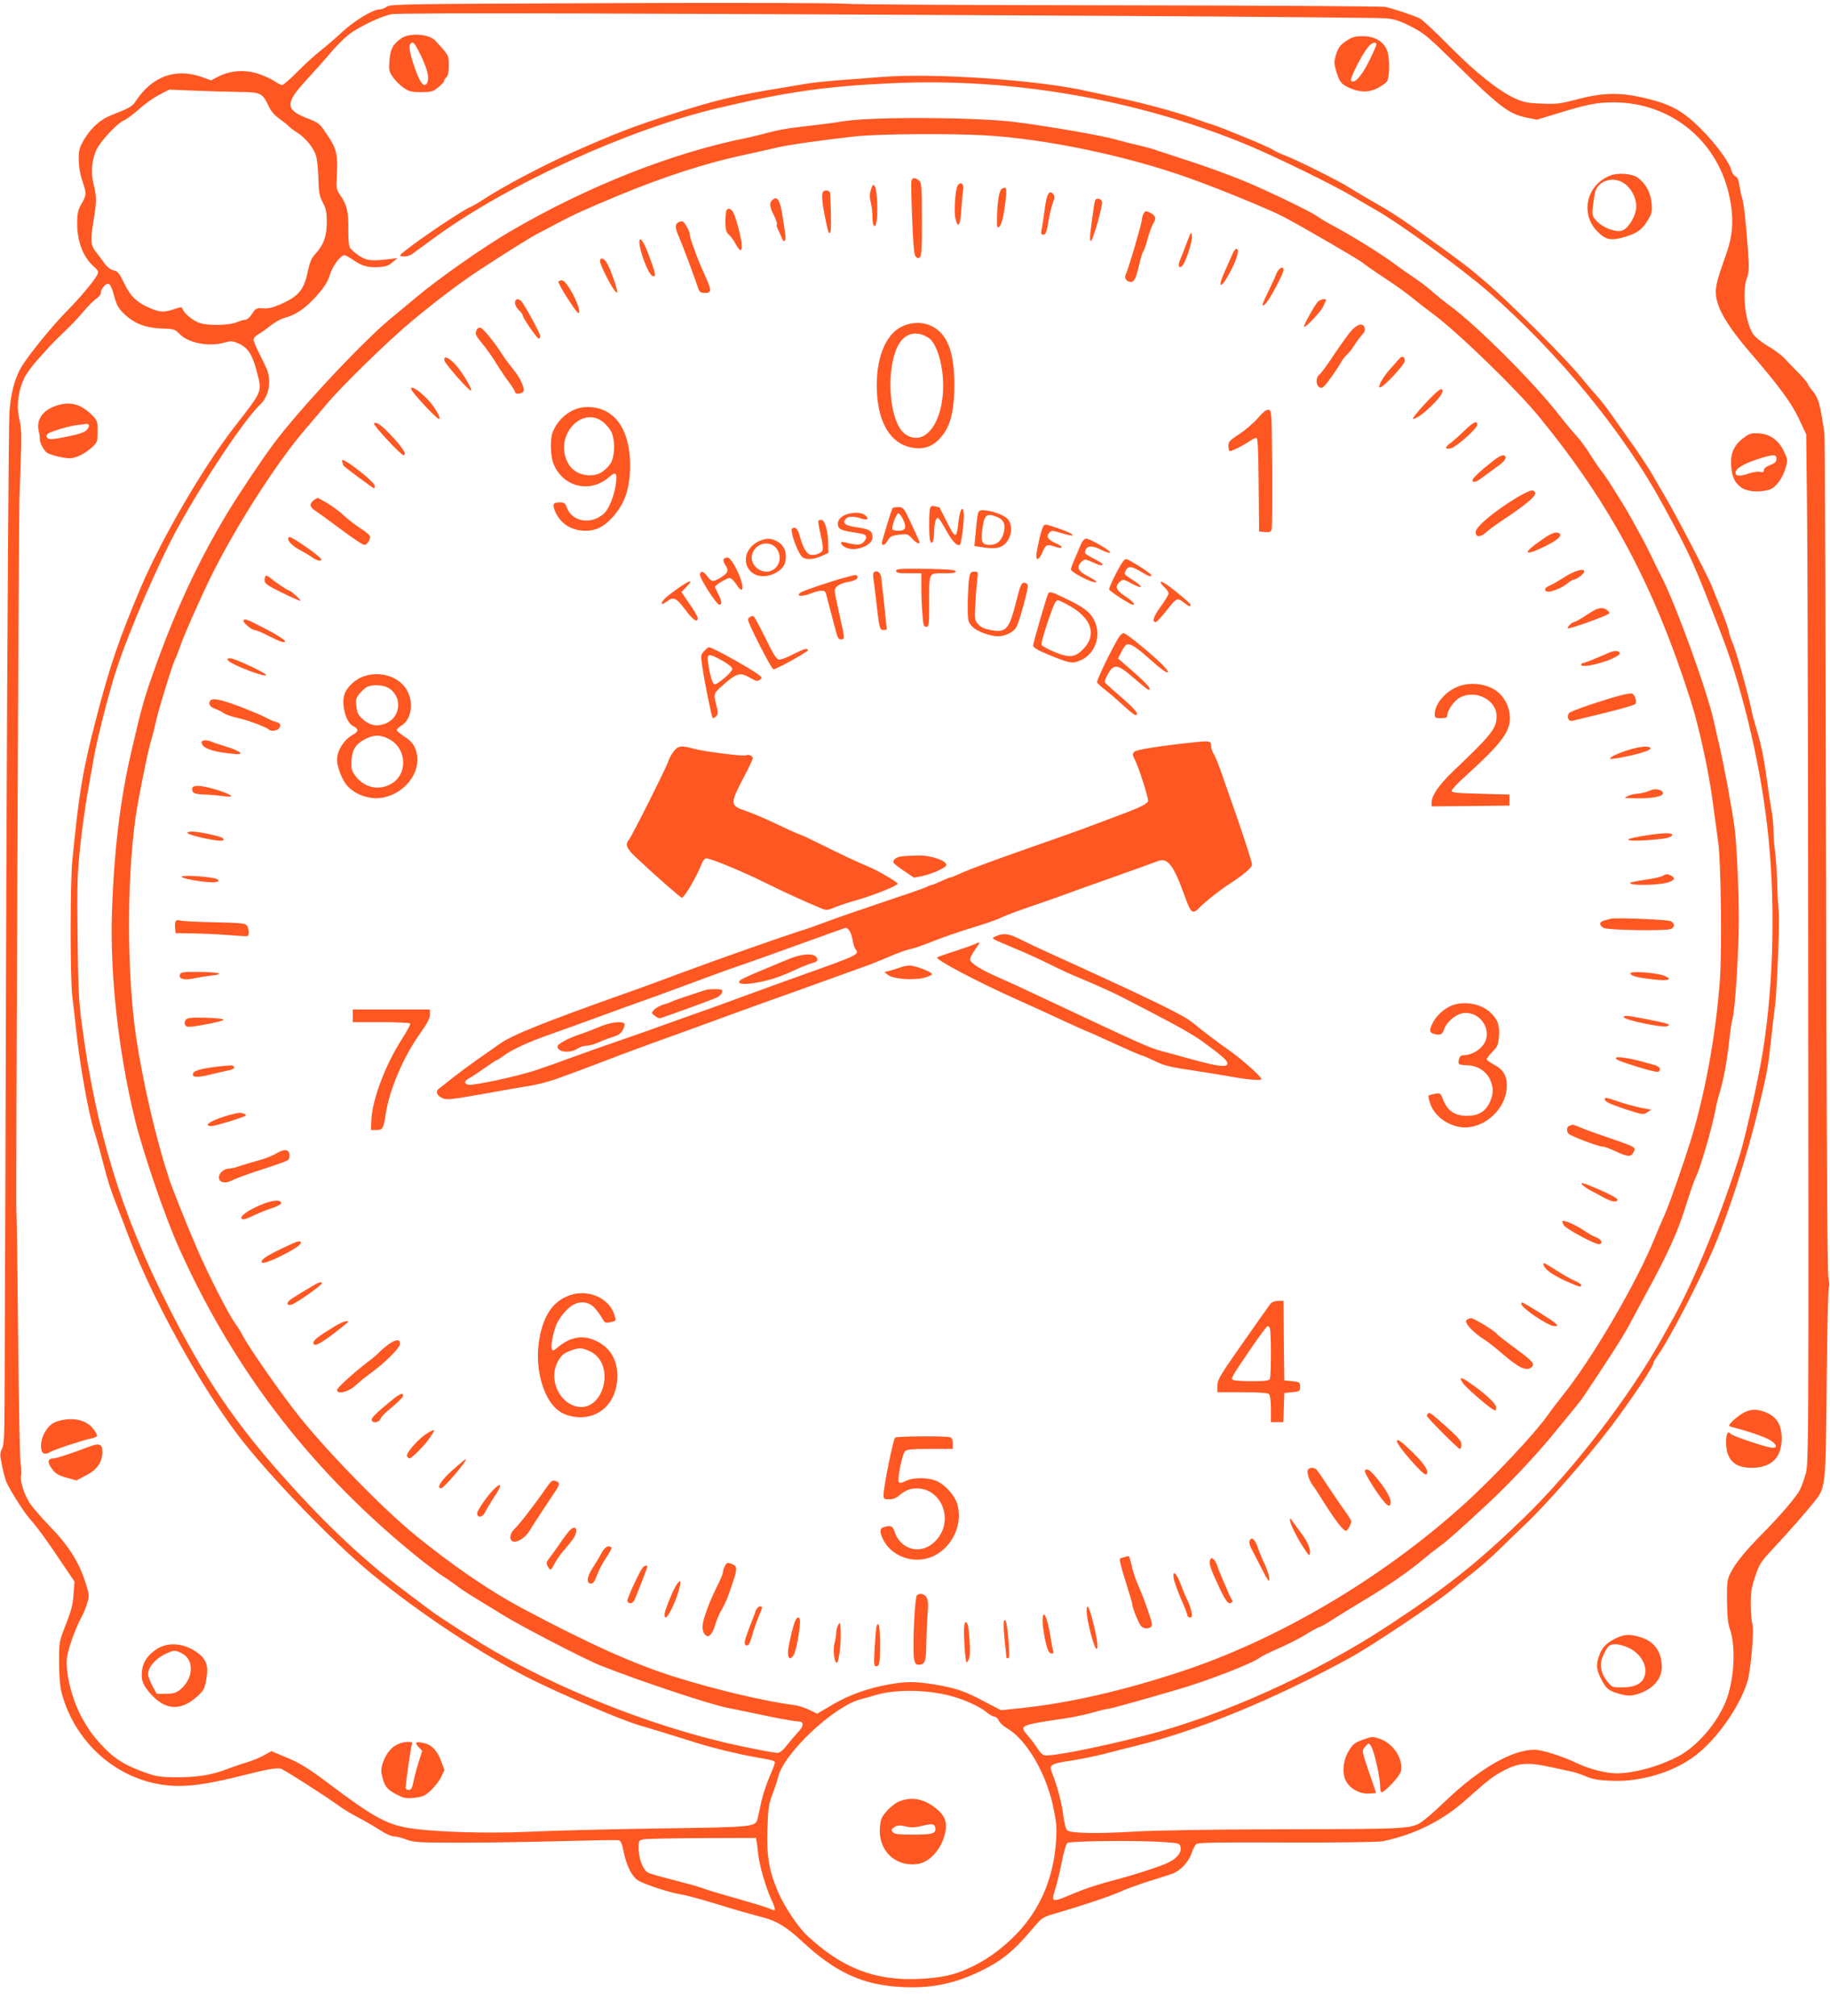 <?xml version="1.0" standalone="no"?>
<!DOCTYPE svg PUBLIC "-//W3C//DTD SVG 20010904//EN"
 "http://www.w3.org/TR/2001/REC-SVG-20010904/DTD/svg10.dtd">
<svg version="1.0" xmlns="http://www.w3.org/2000/svg"
 width="1162pt" height="1280pt" viewBox="0 0 1162 1280"
 preserveAspectRatio="xMidYMid meet">
<g transform="translate(0,1280) scale(0.1,-0.1)"
fill="#ff5722" stroke="none">
<path d="M3885 12780 c-1312 -5 -1403 -6 -1428 -22 -14 -10 -36 -18 -47 -18
-42 0 -156 -69 -235 -141 -44 -41 -107 -95 -140 -121 -33 -25 -98 -85 -145
-132 -46 -47 -91 -86 -98 -86 -7 0 -30 11 -50 25 -20 14 -65 34 -101 46 -83
28 -176 22 -250 -15 l-51 -26 -62 22 c-164 57 -311 3 -414 -151 -24 -38 -38
-45 -154 -91 -71 -27 -130 -80 -175 -154 -31 -53 -35 -68 -35 -128 0 -45 8
-93 25 -143 26 -80 26 -80 -16 -155 -14 -26 -19 -55 -19 -109 0 -113 37 -211
102 -270 32 -29 36 -36 26 -55 -22 -42 -109 -146 -199 -237 -100 -102 -259
-300 -291 -363 -40 -78 -58 -152 -68 -271 -5 -68 -14 -1394 -20 -3050 -5
-1612 -10 -3060 -11 -3220 -1 -239 -4 -294 -16 -314 -9 -14 -13 -35 -10 -55
14 -81 30 -143 42 -166 35 -69 113 -190 145 -225 48 -54 104 -130 201 -276
l82 -121 -6 -82 c-4 -63 -15 -105 -49 -191 -43 -110 -43 -110 -43 -240 0 -78
6 -152 14 -185 90 -351 398 -599 746 -600 102 0 220 20 415 69 143 36 191 45
230 42 15 -1 293 -179 376 -240 22 -17 76 -49 120 -72 43 -22 105 -59 138 -80
33 -22 70 -39 87 -39 15 0 51 -9 79 -20 47 -18 74 -20 358 -20 169 0 458 5
642 10 184 5 342 8 351 5 11 -4 20 -26 28 -68 18 -91 53 -163 93 -187 44 -26
198 -77 273 -89 33 -5 128 -31 210 -56 146 -45 207 -62 311 -90 86 -22 152
-63 245 -150 211 -197 382 -277 624 -291 188 -11 331 16 500 95 138 65 219
129 335 267 67 79 69 81 147 103 167 49 351 110 413 138 36 17 119 47 185 68
66 20 133 42 150 48 50 19 102 74 120 127 9 27 23 54 31 61 12 10 141 12 577
10 316 -1 582 2 607 8 200 41 376 128 526 261 148 132 177 154 251 192 90 46
148 49 294 17 52 -11 112 -25 134 -29 22 -5 62 -19 89 -31 38 -16 76 -23 155
-26 188 -9 398 54 536 160 136 103 280 308 330 467 22 71 45 336 32 370 -5 14
-10 68 -10 120 -1 79 4 109 28 180 26 78 35 93 114 177 100 108 206 228 260
296 74 93 74 89 80 757 3 327 9 600 14 607 4 6 3 33 -3 59 -7 32 -12 877 -15
2683 -3 1450 -7 2654 -10 2676 -26 183 -38 226 -71 267 -19 22 -34 44 -34 49
0 5 -27 38 -61 72 -33 34 -75 77 -92 96 -18 18 -62 51 -99 72 -37 22 -78 54
-92 72 -53 70 -77 269 -43 364 13 34 14 64 6 175 -13 181 -25 290 -37 330 -6
18 -13 54 -17 80 -4 33 -12 51 -25 58 -11 6 -23 23 -26 38 -13 52 -96 165
-192 262 -108 109 -186 154 -325 189 -184 48 -296 46 -486 -6 -81 -21 -110
-25 -200 -21 -91 3 -115 8 -171 33 -106 49 -253 166 -420 336 -85 86 -168 164
-185 172 -41 20 -171 63 -220 73 -22 4 -785 9 -1695 10 -910 1 -1691 5 -1735
10 -44 5 -710 7 -1480 4z m3230 -81 c886 -5 1642 -12 1681 -15 59 -5 87 -14
163 -52 84 -43 107 -63 285 -237 275 -271 336 -318 446 -341 l69 -14 118 36
c198 61 260 74 369 74 353 0 647 -231 730 -574 35 -149 31 -261 -16 -392 -65
-182 -73 -221 -60 -284 18 -83 83 -187 210 -335 185 -214 268 -327 315 -429
l44 -94 5 -433 c3 -239 6 -1273 7 -2299 4 -4012 5 -3799 -22 -3890 -11 -36
-27 -77 -37 -92 -37 -57 -132 -166 -227 -262 -113 -114 -175 -190 -208 -256
-20 -40 -22 -59 -21 -175 1 -92 6 -143 17 -175 38 -104 31 -297 -14 -434 -47
-140 -171 -295 -295 -368 -114 -66 -293 -118 -408 -118 -69 0 -177 28 -256 66
-89 43 -220 84 -266 84 -143 0 -349 -119 -564 -324 -47 -45 -104 -97 -128
-115 -85 -66 -58 -64 -892 -66 -474 -1 -831 -7 -961 -15 -230 -14 -399 -11
-422 8 -9 7 -19 46 -26 100 -10 79 -39 186 -72 269 -19 47 -6 55 124 74 61 10
155 29 207 42 52 14 142 37 200 51 395 96 881 296 1370 564 124 68 539 345
630 421 47 38 119 97 160 129 41 32 116 99 165 148 50 49 115 112 145 140 124
115 399 427 546 621 136 180 274 387 274 412 0 5 13 26 28 47 72 99 279 500
362 699 96 231 204 570 272 850 59 244 65 279 83 445 8 74 19 173 26 220 13
101 31 562 23 605 -2 17 -7 93 -9 170 -2 77 -9 172 -14 210 -6 39 -10 100 -10
137 -1 36 -5 88 -11 115 -5 26 -19 118 -31 203 -19 142 -35 221 -75 353 -8 27
-19 67 -23 90 -18 93 -92 356 -115 414 -15 35 -26 68 -26 75 0 13 -36 114 -75
208 -12 30 -29 71 -36 90 -26 65 -230 457 -296 567 -26 44 -60 103 -75 130
-33 56 -105 166 -166 249 -23 33 -67 95 -98 139 -31 44 -73 98 -93 120 -21 22
-70 81 -111 130 -94 115 -453 473 -591 590 -123 105 -148 124 -369 283 -183
132 -231 163 -370 242 -52 30 -110 65 -129 77 -51 35 -339 179 -407 204 -33
12 -71 30 -85 40 -26 18 -312 136 -384 159 -22 6 -76 25 -120 41 -105 37 -310
93 -460 125 -66 14 -158 34 -205 44 -311 72 -981 118 -1315 91 -77 -6 -201
-16 -275 -21 -74 -6 -160 -15 -190 -20 -30 -5 -100 -17 -155 -26 -310 -51
-418 -76 -700 -166 -250 -79 -368 -125 -650 -250 -186 -83 -429 -212 -555
-294 -36 -24 -76 -47 -90 -52 -34 -13 -256 -160 -364 -241 -86 -65 -87 -66
-56 -69 17 -2 41 4 53 12 12 9 79 58 149 109 464 338 1228 686 1798 821 436
103 689 139 1113 158 758 34 1548 -104 2242 -390 179 -74 547 -254 672 -328
45 -27 110 -65 144 -84 156 -88 552 -376 724 -526 447 -392 856 -891 1107
-1354 174 -320 191 -357 373 -830 138 -359 252 -853 294 -1275 48 -472 29
-1017 -49 -1440 -34 -183 -101 -474 -130 -570 -116 -376 -297 -819 -428 -1050
-15 -27 -46 -81 -67 -120 -208 -373 -561 -833 -872 -1136 -294 -286 -487 -440
-857 -684 -473 -312 -1063 -579 -1561 -706 -302 -77 -599 -135 -635 -124 -11
3 -29 22 -41 42 -12 19 -40 56 -61 81 -59 67 -57 68 242 112 47 7 122 23 168
36 45 13 90 24 100 24 14 1 169 43 432 120 189 54 488 170 530 205 8 7 63 34
122 60 59 26 139 67 177 91 39 24 76 44 81 44 6 0 41 20 78 44 37 24 126 79
198 122 157 94 287 184 380 262 38 32 85 68 104 82 38 26 132 109 308 273 126
117 287 287 396 418 136 164 191 232 206 254 197 295 256 388 305 480 32 61
83 155 113 210 129 237 190 375 242 545 23 74 50 151 60 170 27 53 110 340
125 435 4 22 15 68 26 102 25 84 45 197 59 323 6 58 15 121 21 140 17 63 39
410 40 630 0 193 -13 478 -27 585 -15 114 -65 387 -95 515 -11 47 -27 117 -35
155 -41 189 -239 737 -330 915 -24 47 -55 110 -69 140 -14 30 -38 78 -53 105
-65 120 -106 192 -127 225 -12 19 -41 67 -65 105 -24 39 -58 88 -76 111 -18
23 -48 68 -68 100 -19 32 -58 86 -88 119 -30 33 -75 88 -101 121 -152 200
-526 575 -702 704 -33 24 -82 64 -110 88 -27 25 -77 63 -110 85 -33 22 -96 66
-140 99 -88 64 -258 169 -375 232 -41 21 -89 50 -106 63 -35 26 -280 145 -434
211 -121 51 -284 110 -420 153 -52 17 -122 40 -155 51 -33 12 -87 27 -120 34
-33 7 -100 24 -149 38 -89 25 -401 80 -631 110 -241 32 -917 36 -1100 6 -67
-11 -114 -17 -310 -40 -49 -6 -124 -20 -165 -32 -41 -11 -104 -26 -140 -34
-469 -93 -1017 -310 -1503 -595 -164 -96 -446 -293 -587 -411 -52 -43 -129
-107 -170 -141 -185 -154 -588 -586 -744 -797 -71 -95 -228 -330 -291 -435
-194 -323 -339 -637 -480 -1040 -50 -142 -70 -214 -128 -465 -73 -310 -112
-631 -126 -1030 -13 -393 40 -883 144 -1310 52 -215 193 -628 284 -829 357
-792 858 -1435 1541 -1981 53 -41 113 -86 135 -100 22 -13 58 -38 80 -55 22
-18 83 -58 135 -89 52 -32 124 -76 160 -98 109 -69 530 -287 625 -324 265
-104 701 -249 810 -269 44 -9 121 -24 170 -35 140 -30 248 -50 273 -50 38 0
38 -28 0 -68 -19 -20 -51 -58 -72 -84 -26 -34 -45 -48 -61 -48 -14 0 -111 18
-217 40 -503 105 -1077 323 -1548 588 -106 59 -366 224 -430 272 -19 14 -98
73 -174 131 -247 185 -490 412 -751 704 -317 353 -517 647 -740 1088 -303 596
-466 1126 -556 1810 -18 134 -23 229 -26 542 -4 336 -2 403 16 578 12 109 33
262 47 340 14 78 32 179 40 225 21 122 100 431 144 562 86 261 270 683 395
910 171 308 422 683 521 775 52 50 69 149 38 222 -9 21 -32 68 -50 104 -19 37
-34 74 -34 83 0 9 14 25 31 34 17 9 52 34 78 55 25 20 64 42 86 48 75 20 136
62 205 140 53 60 72 90 85 135 16 54 68 124 93 124 5 0 27 -12 48 -26 62 -43
96 -53 162 -50 49 2 68 8 94 30 l33 27 -60 -7 c-110 -13 -139 -9 -189 25 -25
17 -50 40 -55 50 -6 10 -10 63 -9 117 2 108 -10 157 -51 214 -19 25 -25 46
-24 75 10 196 7 213 -75 332 -31 47 -43 56 -111 82 -140 54 -141 96 -7 241 44
48 117 129 160 180 45 53 102 107 134 127 80 52 194 103 249 113 50 10 1752 5
4628 -11z m-5589 -483 c129 -1 141 -7 180 -90 15 -33 38 -59 71 -82 26 -19 53
-40 58 -47 6 -7 27 -23 47 -36 59 -35 115 -105 127 -159 6 -26 12 -90 13 -142
2 -80 6 -103 27 -145 22 -41 26 -63 26 -130 -1 -88 -21 -142 -75 -200 -21 -22
-33 -50 -44 -102 -25 -122 -57 -162 -170 -213 -51 -23 -81 -30 -115 -28 -43 3
-47 1 -70 -34 -13 -21 -32 -38 -41 -38 -10 0 -35 -7 -56 -16 -48 -20 -175 -23
-233 -6 -43 13 -103 62 -112 91 -4 12 -13 12 -54 -2 -64 -22 -89 -21 -155 8
-82 35 -122 73 -162 158 -31 63 -41 75 -66 80 -19 4 -40 20 -58 44 -15 21 -40
55 -56 75 -33 43 -35 72 -13 203 19 115 19 149 -1 226 -21 82 -8 182 32 242
42 63 125 147 160 162 17 7 60 39 96 71 36 33 94 74 129 92 l64 33 170 -7 c94
-4 220 -7 281 -8z m4724 -275 c387 -22 905 -130 1301 -272 197 -70 519 -203
604 -248 138 -74 480 -273 500 -291 11 -10 58 -43 105 -74 109 -72 174 -118
230 -165 25 -20 72 -57 105 -81 156 -114 540 -486 685 -665 451 -553 728
-1075 959 -1805 50 -159 111 -439 135 -621 14 -107 31 -230 37 -274 17 -128
23 -681 10 -867 -24 -324 -83 -662 -167 -958 -39 -135 -152 -464 -186 -538
-17 -37 -46 -105 -64 -150 -117 -286 -397 -764 -584 -996 -30 -37 -71 -91 -91
-120 -87 -123 -360 -413 -548 -581 -516 -463 -1170 -848 -1786 -1050 -364
-120 -704 -198 -1005 -230 l-134 -14 -111 58 c-123 65 -177 83 -315 106 -119
19 -175 19 -284 0 -135 -24 -258 -68 -362 -130 l-95 -56 -52 25 c-28 14 -74
28 -102 31 -175 22 -486 95 -745 176 -259 81 -542 207 -970 435 -209 111 -446
273 -686 469 -198 162 -533 503 -725 740 -111 137 -319 434 -365 520 -14 28
-38 65 -52 84 -40 54 -170 309 -240 471 -72 167 -158 383 -180 450 -82 252
-162 594 -207 890 -59 389 -61 998 -5 1395 19 129 73 399 97 485 14 47 27 99
30 115 8 51 105 368 123 405 10 19 23 53 30 75 20 64 137 328 207 469 160 320
416 718 598 928 39 45 95 111 125 147 97 117 391 404 546 533 154 128 311 247
435 328 128 84 324 207 354 222 17 8 77 40 135 71 106 56 174 87 395 179 273
113 534 198 761 248 77 16 175 39 219 49 81 20 289 50 515 75 144 16 590 19
820 7z m-5529 -1007 c21 -77 29 -91 76 -135 58 -54 133 -82 230 -85 79 -2 83
-4 117 -38 55 -54 179 -78 275 -53 49 14 57 13 98 -5 56 -25 86 -71 112 -172
36 -137 41 -123 -136 -351 -202 -259 -467 -714 -601 -1030 -138 -326 -197
-501 -286 -845 -83 -323 -105 -456 -147 -888 -14 -145 -14 -747 0 -857 6 -49
18 -153 26 -229 24 -220 77 -516 114 -631 11 -33 36 -121 55 -196 34 -132 53
-188 111 -334 15 -38 33 -86 40 -105 149 -402 452 -958 708 -1295 190 -249
597 -672 842 -874 310 -256 712 -521 1025 -677 217 -107 575 -259 680 -289 24
-6 255 -77 375 -115 90 -28 249 -67 350 -85 130 -23 135 -24 135 -38 0 -7 -16
-48 -35 -92 -19 -44 -42 -114 -51 -155 -8 -41 -19 -88 -23 -105 -13 -56 -11
-56 -634 -65 -315 -5 -684 -14 -822 -21 -280 -13 -633 0 -778 27 -131 25 -223
78 -496 284 -125 94 -179 127 -267 163 l-91 38 -44 -25 c-24 -14 -75 -35 -114
-47 -38 -11 -98 -32 -132 -45 -91 -35 -184 -49 -313 -49 -100 1 -125 4 -195
29 -121 43 -187 81 -254 149 -72 73 -100 111 -147 193 -67 119 -112 299 -98
393 8 56 56 190 90 250 13 24 30 65 38 92 13 43 13 53 -5 111 -43 143 -107
247 -234 378 -50 52 -105 115 -122 140 -39 58 -67 143 -59 182 3 16 2 48 -3
71 -5 23 -12 393 -16 822 -4 429 -9 783 -11 787 -4 6 14 4272 19 4503 0 11 4
119 8 239 7 183 5 229 -7 279 -22 85 -9 191 35 276 12 23 48 71 79 106 31 35
68 76 83 92 14 15 56 57 93 92 37 35 91 92 118 125 28 34 64 69 79 79 16 11
29 27 29 36 0 26 30 62 48 59 11 -2 22 -24 33 -64z m5287 -8895 c96 -22 201
-67 254 -109 20 -17 44 -30 53 -30 8 0 21 -11 27 -25 6 -14 30 -36 53 -49 122
-72 244 -278 291 -491 22 -103 25 -134 20 -220 -16 -253 -112 -465 -284 -627
-86 -81 -171 -140 -266 -183 -99 -46 -172 -62 -316 -70 -283 -14 -495 68 -719
279 -56 53 -142 183 -181 274 -57 134 -73 228 -67 397 4 132 8 158 31 220 15
39 32 89 37 112 36 151 355 451 526 494 21 5 62 17 92 26 120 35 297 36 449 2z
m-1204 -931 c3 -13 7 -48 10 -79 7 -70 49 -214 81 -284 23 -48 31 -75 21 -75
-2 0 -19 6 -37 14 -19 8 -108 35 -199 61 -91 25 -183 53 -205 61 -22 9 -83 27
-135 40 -171 45 -195 51 -221 62 -34 13 -63 86 -64 156 0 48 1 51 30 57 17 4
184 7 372 8 l343 1 4 -22z m2595 -5 c86 -6 92 -7 97 -30 9 -34 -22 -73 -79
-100 -51 -25 -219 -79 -342 -111 -101 -26 -192 -56 -275 -92 -121 -51 -127
-49 -100 33 10 31 29 108 41 169 13 68 28 118 37 126 17 13 451 18 621 5z"/>
<path d="M2550 12558 c-54 -37 -72 -69 -77 -142 -5 -60 -3 -69 21 -105 15 -22
46 -52 68 -68 36 -24 51 -28 112 -28 64 0 75 3 108 30 21 17 38 35 38 41 0 6
7 17 15 24 10 9 15 32 15 74 0 65 0 65 -87 159 -39 41 -161 50 -213 15z m102
-70 c61 -116 79 -185 58 -218 -18 -29 -44 5 -77 101 -32 92 -40 139 -26 152
13 14 23 6 45 -35z"/>
<path d="M8548 12540 c-37 -25 -49 -40 -63 -82 -14 -44 -15 -58 -4 -97 21 -78
35 -97 90 -120 87 -38 156 -26 232 37 22 19 24 156 3 206 -23 54 -79 86 -152
86 -51 0 -68 -5 -106 -30z m192 -22 c0 -7 -22 -56 -48 -108 -48 -96 -92 -144
-113 -123 -11 11 75 180 113 220 23 25 48 30 48 11z"/>
<path d="M10227 11686 c-152 -56 -196 -241 -85 -355 56 -57 90 -62 189 -31 71
23 99 45 136 108 22 38 25 51 20 104 -6 65 -37 123 -88 160 -33 25 -123 33
-172 14z m84 -49 c46 -31 79 -91 79 -148 0 -53 -44 -132 -85 -151 -37 -17
-121 12 -164 56 -36 37 -36 39 -15 174 12 81 112 118 185 69z"/>
<path d="M11073 10021 c-61 -44 -86 -99 -81 -175 5 -75 23 -113 67 -143 38
-25 108 -31 173 -13 43 12 88 72 108 145 12 42 11 50 -11 96 -33 72 -87 112
-158 117 -50 3 -61 0 -98 -27z m207 -134 c0 -19 -9 -28 -40 -40 -25 -9 -40
-22 -40 -32 0 -13 -6 -16 -24 -11 -13 3 -43 -1 -66 -9 -60 -21 -90 -20 -90 4
0 25 52 57 142 86 97 31 118 32 118 2z"/>
<path d="M11080 3834 c-34 -15 -100 -71 -100 -85 0 -4 10 -9 23 -12 83 -19
208 -62 240 -83 42 -27 45 -51 6 -46 -48 6 -248 74 -260 88 -17 21 -29 0 -29
-51 0 -112 52 -165 162 -165 128 1 192 65 191 190 -1 88 -35 139 -110 166 -49
17 -80 17 -123 -2z"/>
<path d="M10251 2393 c-56 -29 -81 -57 -99 -112 -18 -51 -15 -82 13 -138 33
-66 50 -80 121 -99 49 -13 66 -13 104 -3 103 29 165 98 162 181 -3 94 -50 157
-136 183 -71 21 -105 19 -165 -12z m95 -58 c79 -40 120 -121 94 -185 -18 -43
-62 -64 -139 -64 -60 -1 -65 1 -91 32 -43 51 -56 109 -35 158 30 71 42 84 83
84 21 0 60 -11 88 -25z"/>
<path d="M8655 1754 c-51 -18 -64 -28 -88 -67 -41 -64 -48 -152 -17 -202 29
-47 88 -77 145 -73 l43 3 -39 115 c-54 158 -53 152 -30 180 20 24 22 24 35 6
19 -23 59 -197 59 -253 0 -24 4 -43 9 -43 21 0 117 103 123 132 17 77 -44 174
-130 206 -49 17 -51 17 -110 -4z"/>
<path d="M5787 11651 c-2 -10 0 -120 5 -242 7 -172 12 -227 23 -239 12 -11 17
-12 27 -2 10 10 13 71 12 243 -1 213 -2 231 -20 244 -26 20 -41 18 -47 -4z"/>
<path d="M6080 11620 c-15 -28 -24 -169 -13 -209 17 -65 30 -45 37 56 4 54 9
112 12 129 7 38 -19 55 -36 24z"/>
<path d="M5530 11596 c-9 -28 -9 -48 -1 -81 6 -24 11 -66 11 -94 0 -53 14 -76
24 -38 12 45 6 213 -8 232 -12 17 -14 16 -26 -19z"/>
<path d="M6361 11601 c-17 -11 -29 -87 -30 -185 -1 -58 1 -67 13 -57 17 14 32
77 42 179 7 71 3 80 -25 63z"/>
<path d="M5227 11583 c-11 -10 -8 -63 8 -143 23 -115 25 -120 35 -120 8 0 9
103 1 253 -1 17 -31 24 -44 10z"/>
<path d="M6650 11555 c-5 -13 -14 -59 -19 -102 -6 -43 -13 -93 -17 -110 -5
-26 -3 -33 9 -33 18 0 22 11 37 100 6 36 18 82 26 104 11 29 12 41 3 52 -17
20 -28 17 -39 -11z"/>
<path d="M4902 11528 c-18 -18 -15 -43 13 -97 13 -27 21 -51 18 -55 -4 -3 -1
-16 5 -29 6 -12 16 -34 22 -49 16 -45 34 -35 26 15 -3 23 -10 72 -16 108 -16
110 -35 140 -68 107z"/>
<path d="M6955 11531 c-5 -9 -13 -61 -32 -213 -3 -29 -2 -48 4 -48 12 0 76
224 71 248 -4 19 -33 28 -43 13z"/>
<path d="M4612 11462 c-4 -9 -6 -44 -6 -76 1 -46 6 -62 21 -75 11 -9 31 -35
43 -58 28 -51 40 -54 40 -11 0 34 -34 169 -52 205 -14 29 -37 37 -46 15z"/>
<path d="M7260 11441 c-5 -11 -10 -28 -10 -39 0 -21 -87 -318 -102 -345 -12
-22 6 -47 33 -47 22 0 33 24 55 120 9 36 19 69 24 75 5 6 18 42 28 82 11 39
27 82 36 96 20 29 13 50 -20 66 -32 14 -31 14 -44 -8z"/>
<path d="M4307 11388 c-23 -12 -21 -36 5 -94 19 -44 93 -239 120 -321 10 -28
16 -33 45 -33 44 0 43 16 -6 123 -40 86 -91 226 -91 247 0 20 -31 78 -44 83
-7 3 -20 1 -29 -5z"/>
<path d="M7536 11260 c-15 -41 -34 -90 -42 -108 -16 -37 -10 -59 11 -42 22 18
67 154 63 191 -3 32 -5 29 -32 -41z"/>
<path d="M4060 11263 c0 -55 55 -200 81 -214 28 -14 24 9 -19 125 -34 93 -62
132 -62 89z"/>
<path d="M7824 11183 c-9 -21 -29 -67 -45 -102 -58 -126 -22 -117 42 11 38 76
50 128 28 128 -5 0 -17 -17 -25 -37z"/>
<path d="M3810 11141 c0 -23 74 -168 97 -191 14 -13 15 -12 10 10 -8 39 -38
121 -58 160 -20 40 -49 52 -49 21z"/>
<path d="M8103 11058 c-9 -24 -34 -77 -54 -118 -39 -78 -42 -98 -9 -64 23 24
110 188 110 209 0 31 -31 14 -47 -27z"/>
<path d="M3546 11011 c-3 -5 25 -55 62 -112 50 -78 68 -98 70 -82 6 43 -80
203 -110 203 -9 0 -19 -4 -22 -9z"/>
<path d="M3270 10877 c0 -13 11 -34 25 -47 14 -13 25 -28 25 -34 0 -16 90
-146 101 -146 5 0 9 7 9 16 0 19 -108 216 -124 226 -21 14 -36 8 -36 -15z"/>
<path d="M8367 10883 c-21 -24 -87 -142 -87 -156 0 -19 100 85 121 125 10 21
19 40 19 43 0 12 -38 4 -53 -12z"/>
<path d="M5746 10735 c-112 -40 -179 -185 -179 -384 1 -211 73 -350 198 -387
98 -28 172 0 232 89 43 64 63 160 63 302 0 142 -20 238 -63 303 -55 82 -153
112 -251 77z m151 -81 c38 -24 73 -112 86 -213 34 -273 -89 -488 -229 -402
-123 75 -136 501 -19 611 43 41 104 43 162 4z"/>
<path d="M8583 10703 c-19 -21 -69 -90 -111 -153 -41 -63 -84 -121 -94 -128
-24 -18 -24 -68 1 -82 17 -8 26 -1 69 58 27 37 56 81 65 97 8 17 25 39 37 50
13 11 34 38 48 60 13 22 36 52 49 67 18 18 23 32 18 47 -10 32 -43 25 -82 -16z"/>
<path d="M3026 10704 c-10 -26 -8 -31 39 -89 25 -30 64 -85 86 -122 23 -38 59
-91 80 -119 21 -28 39 -56 39 -62 0 -14 29 -16 49 -3 20 13 -10 86 -61 147
-22 27 -52 67 -66 89 -57 89 -128 175 -143 175 -9 0 -20 -7 -23 -16z"/>
<path d="M8883 10520 c-10 -12 -34 -39 -54 -61 -49 -54 -85 -119 -66 -119 21
0 157 145 157 168 0 30 -17 36 -37 12z"/>
<path d="M2822 10511 c3 -20 153 -191 168 -191 15 0 -55 118 -97 164 -44 48
-77 61 -71 27z"/>
<path d="M2610 10331 c0 -17 162 -191 177 -191 12 0 -2 32 -33 77 -47 68 -144
145 -144 114z"/>
<path d="M9047 10235 c-49 -52 -82 -95 -74 -95 38 0 187 140 187 176 0 30 -29
9 -113 -81z"/>
<path d="M3684 10211 c-79 -20 -144 -78 -175 -156 -17 -44 -14 -154 6 -201 61
-148 233 -188 353 -83 44 39 54 27 41 -55 -12 -71 -43 -147 -72 -175 -82 -76
-205 -56 -239 39 -8 25 -15 30 -43 30 -44 0 -49 -11 -30 -57 33 -78 102 -122
193 -123 66 0 114 24 169 83 80 87 114 184 114 332 0 218 -89 354 -241 369
-25 3 -59 1 -76 -3z m137 -84 c18 -12 44 -40 57 -62 30 -53 28 -168 -4 -212
-40 -53 -83 -75 -141 -71 -67 6 -115 41 -138 103 -61 160 97 329 226 242z"/>
<path d="M7986 10144 c-27 -31 -80 -76 -118 -101 -57 -37 -68 -48 -68 -72 0
-15 3 -30 6 -34 7 -7 79 29 129 62 17 12 36 21 42 21 10 0 13 -69 15 -297 l3
-298 37 -3 c32 -3 38 0 43 20 3 13 4 187 3 388 -3 358 -3 365 -23 368 -14 2
-35 -14 -69 -54z"/>
<path d="M2375 10110 c-6 -10 171 -200 186 -200 24 0 2 39 -63 110 -72 79
-112 108 -123 90z"/>
<path d="M9295 10062 c-33 -32 -73 -67 -90 -79 -33 -24 -29 -39 9 -29 34 8
166 126 166 148 0 31 -23 20 -85 -40z"/>
<path d="M9480 9873 c-79 -62 -130 -110 -130 -122 0 -19 26 -12 62 17 20 15
61 45 92 67 34 23 56 46 56 57 0 28 -30 21 -80 -19z"/>
<path d="M2174 9864 c3 -9 6 -17 6 -19 0 -6 188 -145 194 -145 4 0 6 6 6 14 0
15 -69 77 -149 134 -51 35 -66 40 -57 16z"/>
<path d="M9632 9641 c-139 -83 -262 -186 -262 -219 0 -34 30 -35 64 -4 17 16
69 54 116 85 131 87 202 146 198 165 -6 29 -31 23 -116 -27z"/>
<path d="M1990 9622 c-28 -23 -23 -44 17 -68 15 -10 87 -62 159 -116 72 -54
138 -98 147 -98 17 0 37 29 37 53 0 8 -26 30 -58 50 -32 20 -81 58 -109 84
-40 38 -107 83 -164 111 -3 1 -16 -6 -29 -16z"/>
<path d="M5906 9575 c-8 -21 -8 -188 0 -209 11 -29 24 -5 25 47 1 61 10 98 24
99 6 0 29 -35 52 -78 38 -70 73 -107 89 -92 8 9 24 126 24 181 0 75 -23 54
-33 -29 -13 -120 -19 -120 -78 -1 -23 45 -42 83 -43 84 0 1 -13 4 -27 8 -19 5
-28 2 -33 -10z"/>
<path d="M5667 9573 c-8 -14 -67 -207 -67 -220 0 -23 20 -14 38 16 14 25 25
30 70 36 52 6 56 5 83 -24 28 -31 55 -42 46 -18 -2 6 -26 58 -52 115 -47 99
-49 102 -81 102 -18 0 -35 -3 -37 -7z m68 -72 c23 -52 15 -71 -29 -71 -19 0
-37 3 -39 8 -8 14 24 102 37 102 7 0 21 -18 31 -39z"/>
<path d="M6206 9520 c-3 -22 -9 -73 -12 -114 l-7 -73 39 -6 c88 -15 128 -9
159 23 40 42 47 115 14 154 -24 27 -106 56 -160 56 -23 0 -27 -5 -33 -40z
m129 -4 c41 -18 53 -51 36 -107 -14 -45 -43 -69 -87 -69 -46 0 -57 19 -48 87
13 107 26 119 99 89z"/>
<path d="M5398 9540 c-46 -8 -78 -35 -78 -65 0 -33 19 -43 93 -54 36 -5 71
-12 77 -16 16 -10 12 -30 -10 -50 -19 -17 -41 -17 -114 1 -22 5 -28 4 -24 -7
8 -24 56 -41 97 -34 60 10 101 40 101 74 0 40 -18 51 -100 63 -74 11 -93 25
-70 53 15 18 52 19 97 3 36 -13 54 -5 32 16 -19 19 -57 25 -101 16z"/>
<path d="M5197 9493 c-3 -5 3 -44 14 -88 10 -44 16 -87 13 -97 -7 -23 -61 -40
-85 -28 -23 13 -44 53 -60 114 -12 49 -32 67 -51 48 -11 -11 28 -128 58 -170
19 -28 72 -29 132 -2 l42 19 -1 58 c-1 78 -20 147 -41 151 -9 2 -18 -1 -21 -5z"/>
<path d="M6622 9453 c-12 -22 -42 -155 -42 -182 0 -35 20 -23 40 24 20 48 29
51 78 34 53 -18 60 -3 9 20 -53 23 -67 45 -44 69 15 15 21 14 70 -1 112 -35
101 -11 -13 28 -88 30 -87 30 -98 8z"/>
<path d="M9835 9402 c-17 -9 -57 -37 -90 -62 -75 -57 -52 -65 48 -17 85 40
123 69 113 85 -10 16 -36 14 -71 -6z"/>
<path d="M1830 9377 c0 -17 36 -50 77 -71 18 -9 49 -27 69 -41 36 -25 64 -32
64 -17 -1 16 -179 141 -202 142 -5 0 -8 -6 -8 -13z"/>
<path d="M4824 9366 c-71 -31 -105 -100 -80 -161 26 -62 103 -82 176 -45 50
26 70 55 70 105 0 47 -19 79 -60 100 -35 18 -65 18 -106 1z m101 -42 c34 -37
34 -96 0 -129 -67 -68 -185 15 -143 101 27 57 103 71 143 28z"/>
<path d="M6864 9345 c-8 -20 -26 -61 -39 -92 -14 -30 -25 -62 -25 -69 0 -17
135 -87 158 -81 11 2 -7 15 -45 35 -69 35 -81 62 -44 96 18 17 22 17 66 -3 51
-23 65 -25 65 -13 0 4 -25 20 -55 35 -30 15 -55 31 -55 36 0 45 38 53 100 21
41 -21 71 -27 55 -11 -22 22 -130 81 -147 81 -12 0 -24 -13 -34 -35z"/>
<path d="M4595 9250 c-4 -6 0 -22 9 -35 24 -37 20 -52 -24 -80 -51 -32 -61
-31 -88 5 -25 33 -40 38 -48 15 -7 -18 105 -195 124 -195 18 0 15 25 -8 70
-11 22 -20 41 -20 44 0 10 75 56 92 56 10 0 29 -18 44 -41 15 -24 29 -38 35
-32 22 22 -59 203 -92 203 -10 0 -21 -5 -24 -10z"/>
<path d="M7133 9238 c-27 -34 -94 -170 -90 -181 5 -13 136 -97 150 -97 20 0 1
21 -48 54 -60 39 -68 61 -34 92 20 18 21 18 74 -11 73 -39 81 -25 11 20 -61
39 -61 38 -46 66 15 26 36 24 95 -11 53 -32 65 -35 65 -21 0 10 -144 101 -159
101 -5 0 -13 -6 -18 -12z"/>
<path d="M5690 9175 c0 -12 15 -15 80 -15 l80 0 0 -87 c0 -49 3 -125 7 -170 5
-72 8 -83 24 -83 18 0 19 11 19 148 0 203 -5 192 92 192 59 0 79 3 76 13 -4 9
-53 13 -191 15 -162 2 -187 0 -187 -13z"/>
<path d="M9939 9139 c-35 -23 -79 -48 -96 -56 -34 -14 -42 -30 -20 -39 19 -7
95 22 129 51 16 14 35 25 42 25 17 0 66 38 66 51 0 22 -61 6 -121 -32z"/>
<path d="M5547 9164 c-3 -4 -4 -18 -2 -33 3 -14 12 -87 20 -161 19 -163 21
-170 46 -170 10 0 19 2 19 5 0 17 -31 305 -35 333 -6 30 -30 44 -48 26z"/>
<path d="M6153 9123 c-4 -27 -7 -98 -8 -160 0 -109 1 -112 28 -141 29 -31 113
-62 166 -62 45 0 99 28 115 59 22 43 78 250 72 266 -3 8 -14 15 -24 15 -16 0
-24 -18 -46 -106 -48 -192 -65 -212 -163 -195 -43 8 -64 18 -82 38 -23 26 -24
31 -17 138 3 60 9 129 12 153 6 40 5 42 -19 42 -23 0 -27 -5 -34 -47z"/>
<path d="M1687 9143 c-4 -3 -7 -17 -7 -29 0 -19 18 -32 112 -78 62 -30 114
-53 116 -51 5 5 -61 64 -71 65 -10 0 -91 55 -123 82 -11 10 -24 15 -27 11z"/>
<path d="M5370 9134 c-89 -23 -274 -86 -288 -97 -29 -23 7 -27 59 -8 66 26 96
27 103 4 5 -18 45 -169 66 -250 8 -32 16 -43 30 -43 26 0 25 5 -10 158 -16 72
-30 140 -30 151 0 25 32 47 85 56 44 7 68 22 59 36 -6 11 -6 11 -74 -7z"/>
<path d="M4317 9073 c-30 -21 -69 -50 -87 -66 -38 -32 -37 -58 2 -28 44 35 61
27 118 -49 50 -67 80 -88 80 -54 0 9 -23 49 -52 90 l-51 75 33 34 c44 46 26
44 -43 -2z"/>
<path d="M7370 9102 c0 -5 11 -19 25 -32 14 -13 25 -30 25 -38 0 -9 -23 -47
-51 -85 -45 -62 -56 -97 -30 -97 5 0 32 29 60 63 74 94 75 94 115 63 38 -28
46 -31 46 -16 0 10 -136 122 -171 140 -10 6 -19 7 -19 2z"/>
<path d="M6656 9032 c-9 -15 -96 -314 -96 -331 0 -12 28 -29 98 -58 132 -55
152 -59 205 -35 90 40 131 153 88 247 -24 54 -65 87 -175 140 -94 46 -111 51
-120 37z m125 -73 c151 -81 188 -190 94 -284 -51 -50 -86 -53 -179 -15 -43 18
-80 39 -83 46 -6 15 72 250 89 271 14 17 12 18 79 -18z"/>
<path d="M10135 8931 c-11 -5 -45 -25 -75 -45 -30 -20 -60 -36 -66 -36 -6 0
-19 -9 -29 -20 -10 -11 -14 -20 -9 -20 25 0 247 80 261 94 10 9 -25 36 -46 35
-9 0 -25 -4 -36 -8z"/>
<path d="M4763 8883 c-7 -2 -13 -11 -13 -19 0 -23 149 -314 161 -314 18 0 219
111 219 121 0 17 -26 9 -95 -26 -38 -20 -78 -35 -89 -33 -16 2 -37 36 -88 141
-37 75 -71 137 -75 136 -4 0 -14 -3 -20 -6z"/>
<path d="M1546 8861 c-7 -11 50 -61 70 -61 8 0 45 -15 82 -34 84 -43 116 -53
110 -35 -2 8 -53 40 -114 72 -125 65 -140 71 -148 58z"/>
<path d="M7104 8753 c-39 -61 -143 -274 -138 -286 3 -6 25 -27 50 -46 24 -18
75 -62 113 -97 38 -35 74 -64 80 -64 28 0 4 31 -80 105 -51 44 -98 86 -105 93
-12 11 -11 19 5 51 42 81 64 79 176 -19 44 -38 84 -70 88 -70 27 0 -18 48
-157 167 l-37 32 20 40 c12 22 26 43 31 46 23 14 58 -7 155 -94 65 -58 104
-86 110 -80 6 6 -16 33 -64 77 -100 90 -203 172 -217 172 -6 0 -20 -12 -30
-27z"/>
<path d="M4471 8666 c-22 -23 -22 -27 -11 -103 15 -101 59 -315 65 -322 3 -2
13 2 22 11 14 15 14 22 0 77 -17 71 -18 69 72 145 63 53 87 56 146 21 35 -20
45 -22 59 -12 16 12 16 14 -1 28 -42 36 -298 179 -321 179 -5 0 -19 -11 -31
-24z m116 -61 c40 -23 63 -42 63 -53 -1 -19 -91 -97 -112 -97 -13 0 -30 53
-42 138 -9 59 2 61 91 12z"/>
<path d="M10215 8655 c-76 -34 -154 -65 -164 -65 -6 0 -11 -5 -11 -11 0 -18
89 -2 173 29 43 17 72 34 72 42 0 20 -33 22 -70 5z"/>
<path d="M1449 8606 c23 -28 241 -111 241 -92 0 12 -200 106 -226 106 -22 0
-24 -3 -15 -14z"/>
<path d="M2305 8504 c-44 -16 -90 -56 -111 -96 -33 -63 -2 -196 51 -220 33
-15 32 -34 -2 -52 -57 -30 -103 -101 -103 -161 0 -44 32 -126 62 -161 40 -46
98 -74 163 -81 141 -15 285 107 285 241 0 68 -25 114 -82 149 -26 17 -48 35
-48 41 0 7 13 19 29 29 61 36 79 137 39 217 -47 93 -173 134 -283 94z m156
-69 c93 -49 89 -184 -8 -227 -56 -24 -105 -16 -151 27 -28 26 -35 40 -39 81
-5 44 -2 54 23 83 15 18 37 37 48 41 34 14 95 11 127 -5z m10 -328 c113 -60
120 -223 13 -284 -82 -47 -177 -23 -232 57 -20 29 -23 44 -20 93 5 69 27 103
88 135 56 28 96 28 151 -1z"/>
<path d="M9256 8440 c-80 -32 -146 -111 -146 -175 0 -23 4 -25 40 -25 31 0 40
4 40 18 0 32 45 95 80 113 99 53 233 -15 233 -118 0 -78 -31 -117 -280 -354
-88 -85 -133 -151 -133 -197 l0 -22 248 2 247 3 0 35 0 35 -185 5 c-157 4
-185 7 -182 20 1 8 39 49 85 90 241 218 295 293 283 393 -8 73 -50 135 -110
166 -66 34 -153 38 -220 11z"/>
<path d="M10295 8386 c-117 -31 -321 -100 -331 -113 -19 -22 -5 -56 20 -50 12
3 104 26 205 50 101 25 188 50 194 56 14 14 -3 65 -23 68 -8 1 -37 -4 -65 -11z"/>
<path d="M1337 8353 c-17 -17 -5 -42 25 -52 18 -6 44 -19 58 -29 14 -9 51 -22
83 -29 60 -12 185 -58 202 -74 13 -13 49 -11 63 3 20 20 14 37 -15 44 -16 4
-41 14 -58 24 -16 10 -72 34 -122 54 -151 60 -219 77 -236 59z"/>
<path d="M1280 8086 c0 -34 66 -59 185 -71 60 -6 68 -5 57 8 -7 8 -45 24 -85
36 -39 12 -82 26 -95 32 -34 13 -62 11 -62 -5z"/>
<path d="M7585 8087 c-236 -25 -369 -47 -383 -61 -13 -13 -12 -19 6 -54 22
-43 82 -229 82 -256 0 -19 -54 -45 -209 -102 -53 -20 -132 -49 -176 -66 -44
-17 -226 -82 -405 -144 -179 -63 -354 -128 -389 -144 -35 -17 -67 -30 -72 -30
-5 0 -33 -11 -63 -25 -30 -14 -58 -25 -63 -25 -4 0 -20 -6 -34 -14 -15 -7
-139 -50 -275 -95 -137 -46 -294 -100 -349 -121 -55 -21 -136 -50 -180 -63
-110 -35 -522 -180 -740 -261 -99 -37 -247 -92 -330 -121 -556 -197 -754 -277
-835 -335 -36 -26 -102 -72 -148 -104 -45 -32 -111 -81 -147 -109 -35 -29 -74
-59 -85 -67 -27 -19 -17 -48 22 -64 24 -11 63 -6 261 29 127 23 265 47 304 53
40 7 110 25 155 41 90 32 282 104 338 126 39 16 247 93 440 162 69 25 184 67
255 93 72 26 202 74 289 105 88 31 259 92 380 136 122 44 241 87 266 96 25 8
90 35 145 58 55 24 117 46 137 49 21 4 87 27 146 51 60 24 171 62 247 85 76
23 157 51 179 62 23 12 104 43 181 69 77 26 192 66 255 90 63 23 207 74 320
114 113 40 220 79 238 86 65 27 101 -18 173 -216 40 -113 51 -122 91 -82 42
43 132 114 203 160 87 57 135 99 135 118 0 16 -58 194 -123 379 -25 69 -58
165 -75 214 -17 48 -38 99 -47 112 -8 13 -15 34 -15 48 0 31 -9 33 -105 23z
m-2193 -1194 c8 -10 18 -38 22 -63 4 -24 12 -50 18 -57 27 -33 18 -37 -322
-158 -113 -40 -293 -106 -400 -145 -107 -40 -244 -89 -305 -110 -60 -21 -155
-55 -210 -75 -55 -20 -170 -61 -255 -90 -85 -29 -218 -76 -295 -104 -77 -29
-187 -68 -245 -87 -111 -37 -388 -97 -423 -92 -33 5 -31 25 4 43 17 9 62 39
100 66 38 27 72 49 76 49 3 0 20 11 37 24 53 40 165 92 304 140 73 26 213 76
310 112 97 36 245 89 327 118 83 30 224 82 315 116 91 34 210 77 265 95 55 19
224 79 375 134 151 55 278 100 281 100 3 1 13 -7 21 -16z"/>
<path d="M4995 6705 c-44 -18 -125 -52 -180 -75 -55 -23 -106 -47 -112 -52
-25 -21 -1 -30 61 -23 90 10 182 38 277 83 46 22 99 43 117 47 17 4 32 12 32
19 0 47 -86 48 -195 1z"/>
<path d="M4480 6514 c-124 -40 -207 -68 -215 -74 -5 -3 -28 -12 -51 -18 -22
-7 -49 -21 -60 -33 -19 -21 -19 -21 4 -39 13 -11 28 -17 35 -15 71 23 338 121
358 131 27 13 42 37 32 48 -7 7 -81 7 -103 0z"/>
<path d="M3806 6280 c-38 -16 -92 -37 -120 -46 -75 -25 -146 -62 -146 -78 0
-39 83 -46 133 -11 12 8 35 15 52 15 16 0 50 10 75 21 25 12 66 27 92 35 35
11 52 23 63 45 9 16 13 34 10 39 -12 19 -91 9 -159 -20z"/>
<path d="M4277 8028 c-14 -18 -28 -44 -32 -58 -10 -36 -234 -482 -251 -501
-26 -29 -16 -57 39 -108 115 -109 288 -261 296 -261 17 0 97 138 130 223 6 15
18 27 27 27 27 0 238 -88 367 -152 106 -53 251 -120 360 -165 35 -14 40 -14
86 5 26 12 95 34 152 50 101 29 249 89 249 101 0 10 -131 86 -190 110 -65 27
-166 74 -310 146 -58 29 -116 56 -130 60 -13 4 -79 34 -146 66 -67 32 -150 67
-185 79 -105 35 -106 43 -15 217 31 58 56 112 56 119 0 14 -28 27 -42 18 -13
-8 -270 24 -334 42 -78 22 -100 19 -127 -18z"/>
<path d="M10330 8035 c-41 -13 -84 -32 -95 -40 -19 -16 -18 -16 20 -11 100 14
225 49 225 63 0 20 -67 15 -150 -12z"/>
<path d="M1220 7791 c0 -28 14 -34 84 -36 33 -1 85 -6 115 -10 80 -12 57 9
-42 40 -104 31 -157 33 -157 6z"/>
<path d="M10460 7774 c-19 -7 -48 -13 -65 -14 -16 0 -43 -7 -60 -15 -28 -13
-24 -13 60 -14 99 -1 165 12 165 33 0 8 -10 16 -22 20 -29 7 -35 7 -78 -10z"/>
<path d="M1190 7511 c0 -9 104 -36 183 -47 29 -4 47 -2 47 4 0 13 -20 20 -103
38 -77 16 -127 18 -127 5z"/>
<path d="M10425 7491 c-128 -21 -110 -35 32 -26 120 9 155 16 161 33 5 17 -68
14 -193 -7z"/>
<path d="M5728 7363 c-38 -4 -64 -25 -53 -43 3 -5 34 -29 68 -52 l61 -41 54
11 c53 11 139 48 149 65 17 28 -95 68 -181 65 -34 -1 -78 -3 -98 -5z"/>
<path d="M10556 7238 c-10 -6 -59 -17 -109 -24 -49 -7 -92 -16 -95 -18 -22
-22 201 -18 251 5 32 14 34 25 8 39 -24 12 -31 12 -55 -2z"/>
<path d="M1153 7233 c7 -12 110 -31 186 -35 53 -3 67 16 19 26 -68 14 -211 20
-205 9z"/>
<path d="M10225 6966 c-5 -2 -22 -7 -37 -10 -34 -8 -36 -31 -5 -48 25 -14 387
-20 425 -7 28 11 28 35 1 50 -20 10 -362 24 -384 15z"/>
<path d="M1114 6947 c-3 -8 -4 -28 -2 -44 l3 -28 120 -2 c66 -1 167 -6 225
-11 58 -5 108 -8 113 -5 11 7 8 47 -5 66 -11 15 -40 17 -208 21 -107 2 -205 7
-217 11 -16 5 -25 3 -29 -8z"/>
<path d="M6325 6856 c-35 -15 -40 -11 114 -76 69 -28 173 -76 233 -106 60 -30
141 -67 181 -83 71 -29 208 -90 257 -115 350 -180 453 -237 527 -290 130 -95
163 -125 156 -143 -8 -21 -66 -13 -223 30 -69 19 -159 44 -201 55 -73 20 -137
49 -694 311 -137 65 -288 135 -335 155 -113 49 -180 91 -180 115 0 10 14 37
30 59 37 51 37 56 3 39 -16 -8 -73 -28 -128 -46 -55 -17 -106 -35 -114 -40
-17 -11 247 -151 494 -262 94 -42 234 -106 313 -143 78 -36 145 -66 148 -66 2
0 78 -34 167 -75 90 -41 168 -75 173 -75 6 0 43 -16 82 -35 61 -30 98 -40 235
-60 89 -14 198 -31 242 -39 110 -21 205 -29 205 -18 0 15 -123 125 -204 182
-73 51 -153 112 -236 179 -61 49 -270 150 -910 441 -63 28 -145 67 -182 86
-71 36 -105 41 -153 20z"/>
<path d="M5710 6655 c-19 -7 -48 -16 -65 -20 l-30 -7 23 -18 c32 -26 155 -36
228 -19 30 8 54 19 52 24 -4 15 -109 55 -143 54 -16 0 -46 -6 -65 -14z"/>
<path d="M1143 6614 c-12 -31 28 -41 100 -24 23 5 69 12 102 16 90 10 42 22
-88 23 -90 1 -109 -2 -114 -15z"/>
<path d="M10352 6619 c6 -17 42 -26 148 -38 94 -11 125 0 69 23 -50 20 -223
33 -217 15z"/>
<path d="M9222 6417 c-48 -18 -99 -63 -122 -107 -26 -50 -25 -66 3 -74 43 -11
55 -7 67 29 14 44 70 92 115 101 116 21 203 -118 128 -207 -29 -35 -78 -59
-117 -59 -19 0 -27 -7 -32 -25 -8 -34 -4 -37 53 -39 64 -2 120 -37 144 -90 23
-52 23 -90 0 -142 -28 -62 -73 -89 -147 -89 -76 0 -123 32 -150 101 -17 45
-18 45 -53 39 -20 -4 -38 -9 -40 -11 -2 -2 1 -22 8 -44 24 -81 107 -146 200
-157 135 -16 276 104 288 244 6 76 -17 119 -80 153 -26 14 -47 29 -47 35 0 5
17 26 37 47 32 33 37 45 41 98 5 73 -8 109 -58 154 -59 53 -159 71 -238 43z"/>
<path d="M2240 6350 l0 -40 179 0 c99 0 182 -4 186 -9 3 -5 -22 -51 -55 -102
-103 -160 -186 -380 -192 -511 l-3 -63 34 0 c41 0 46 8 60 100 23 155 113 366
220 515 44 62 61 94 61 118 l0 32 -245 0 -245 0 0 -40z"/>
<path d="M10310 6342 c0 -18 246 -69 276 -58 28 11 10 17 -117 42 -133 26
-159 29 -159 16z"/>
<path d="M1180 6325 c-16 -19 -6 -45 17 -45 49 1 224 36 223 45 0 6 -47 11
-113 13 -92 2 -116 0 -127 -13z"/>
<path d="M10260 6082 c0 -11 22 -20 157 -62 56 -17 107 -29 113 -25 23 14 8
35 -32 45 -24 6 -65 18 -93 25 -72 19 -145 28 -145 17z"/>
<path d="M1385 6028 c-104 -12 -152 -25 -159 -43 -10 -27 25 -29 113 -7 48 11
101 24 119 27 18 4 31 12 29 18 -5 15 -10 15 -102 5z"/>
<path d="M10190 5821 c0 -16 25 -28 134 -65 106 -34 111 -35 135 -19 l26 17
-65 12 c-36 7 -98 24 -139 38 -82 28 -91 30 -91 17z"/>
<path d="M1413 5707 c-89 -30 -121 -57 -69 -57 22 0 205 56 215 66 7 6 -2 12
-29 18 -14 2 -65 -9 -117 -27z"/>
<path d="M9968 5653 c-19 -5 -23 -29 -10 -50 9 -14 189 -83 217 -83 11 0 49
-14 83 -30 74 -35 97 -37 112 -11 20 38 27 34 -170 102 -63 21 -124 43 -135
48 -38 16 -76 31 -78 30 -1 -1 -10 -3 -19 -6z"/>
<path d="M1754 5476 c-22 -14 -74 -34 -115 -45 -41 -11 -94 -27 -118 -35 -24
-9 -53 -16 -65 -16 -33 0 -66 -28 -66 -55 0 -35 41 -43 88 -18 21 11 105 42
187 68 83 27 156 53 163 58 7 6 12 22 10 36 -4 35 -33 37 -84 7z"/>
<path d="M10049 5276 c7 -8 29 -23 49 -34 20 -11 59 -31 86 -46 54 -29 86 -33
86 -12 0 7 -47 33 -109 60 -118 50 -130 53 -112 32z"/>
<path d="M1654 5149 c-84 -36 -134 -73 -119 -88 8 -7 30 -1 75 21 36 17 90 39
120 48 31 10 55 24 55 31 0 25 -58 19 -131 -12z"/>
<path d="M9920 5044 c0 -3 4 -14 10 -24 11 -21 194 -120 222 -120 30 0 18 32
-18 44 -16 6 -43 21 -60 32 -59 43 -154 85 -154 68z"/>
<path d="M1784 4870 c-98 -47 -134 -73 -120 -87 16 -17 246 99 246 124 0 21
-18 15 -126 -37z"/>
<path d="M9800 4775 c0 -27 47 -64 128 -102 99 -45 112 -49 112 -33 0 6 -19
19 -43 29 -24 10 -75 39 -115 65 -72 46 -82 51 -82 41z"/>
<path d="M1940 4608 c-47 -27 -93 -57 -103 -66 -25 -22 -6 -38 26 -21 59 32
185 124 181 131 -8 13 -14 10 -104 -44z"/>
<path d="M3616 4575 c-111 -39 -175 -141 -196 -311 -17 -133 15 -283 79 -372
42 -57 91 -83 166 -90 148 -11 255 99 255 262 -1 105 -46 180 -135 222 -83 40
-164 26 -242 -40 -29 -24 -34 -25 -39 -11 -8 20 9 107 30 157 20 46 70 104
107 124 49 25 97 18 133 -19 17 -18 39 -48 49 -66 16 -30 21 -33 49 -27 42 8
42 9 28 51 -35 105 -168 162 -284 120z m134 -357 c165 -84 80 -395 -95 -347
-109 30 -169 173 -116 278 24 45 39 59 88 77 53 18 72 17 123 -8z"/>
<path d="M8068 4523 c-8 -10 -87 -122 -176 -249 -146 -208 -162 -235 -162
-273 l0 -41 158 0 c110 0 162 -4 170 -12 7 -7 12 -44 12 -95 l0 -83 40 0 39 0
3 93 3 92 50 5 c48 5 50 6 50 35 0 29 -2 30 -50 35 l-50 5 -3 253 -2 252 -34
0 c-19 0 -39 -7 -48 -17z m-4 -159 c3 -9 6 -80 6 -159 0 -79 -3 -150 -6 -159
-5 -13 -25 -16 -119 -16 -69 0 -116 4 -120 11 -7 11 5 32 132 217 46 67 88
122 92 122 5 0 12 -7 15 -16z"/>
<path d="M9660 4521 c0 -26 171 -141 209 -141 25 0 25 0 6 19 -18 18 -200 131
-210 131 -3 0 -5 -4 -5 -9z"/>
<path d="M9311 4417 c-13 -17 42 -77 110 -120 24 -15 78 -57 119 -93 105 -91
156 -114 187 -83 20 20 4 37 -107 119 -60 44 -111 84 -115 90 -11 18 -145 100
-164 100 -10 0 -24 -6 -30 -13z"/>
<path d="M2115 4372 c-94 -57 -125 -82 -125 -98 0 -28 36 -12 127 57 51 39 93
73 93 75 0 14 -44 -1 -95 -34z"/>
<path d="M2464 4262 c-21 -16 -46 -37 -54 -46 -8 -10 -41 -39 -75 -64 -96 -74
-195 -164 -195 -178 0 -26 60 -16 104 18 22 18 43 36 46 39 3 4 32 27 65 51
95 70 185 160 185 186 0 31 -28 28 -76 -6z"/>
<path d="M9287 4021 c17 -28 159 -152 196 -172 14 -8 17 -6 17 15 0 24 -77 95
-174 160 -50 34 -62 33 -39 -3z"/>
<path d="M2480 3903 c-94 -78 -120 -103 -120 -118 0 -23 47 -19 55 4 3 11 25
35 48 54 66 55 97 85 97 97 0 20 -26 8 -80 -37z"/>
<path d="M9067 3824 c-4 -4 -7 -10 -7 -14 0 -10 199 -210 210 -210 5 0 10 12
10 28 0 21 -19 44 -95 112 -100 89 -107 95 -118 84z"/>
<path d="M2709 3697 c-51 -31 -132 -124 -125 -142 3 -8 11 -15 17 -15 13 0 93
80 125 126 44 63 42 67 -17 31z"/>
<path d="M5684 3672 c-12 -7 -74 -315 -74 -365 0 -24 4 -27 36 -27 26 0 46 8
70 30 18 16 50 32 69 36 190 35 292 -211 142 -343 -87 -76 -210 -41 -247 72
-12 36 -23 41 -67 29 -28 -8 -29 -32 -4 -82 59 -115 214 -160 331 -96 114 62
175 205 138 325 -15 51 -70 114 -122 141 -53 28 -156 30 -205 4 -21 -11 -37
-14 -43 -8 -13 13 20 179 39 198 11 11 47 14 159 14 l144 0 0 34 c0 22 -6 36
-16 40 -22 9 -337 7 -350 -2z"/>
<path d="M8870 3650 c0 -16 52 -84 120 -157 46 -49 64 -62 70 -52 13 20 -17
66 -90 137 -69 68 -100 90 -100 72z"/>
<path d="M2875 3467 c-74 -66 -107 -117 -74 -117 17 0 167 176 157 185 -2 1
-39 -29 -83 -68z"/>
<path d="M8304 3465 c-7 -16 11 -70 31 -95 7 -8 41 -60 75 -115 71 -112 120
-175 136 -175 11 0 34 42 34 61 0 5 -20 38 -45 72 -25 34 -73 105 -107 157
-34 52 -66 98 -72 102 -19 13 -46 9 -52 -7z"/>
<path d="M8666 3461 c-3 -5 22 -51 55 -103 79 -119 109 -145 109 -93 0 28 -36
88 -95 158 -38 46 -58 57 -69 38z"/>
<path d="M3463 3345 c-61 -89 -168 -228 -197 -254 -29 -27 -35 -68 -10 -78 27
-10 80 23 105 65 13 22 50 80 83 129 32 48 69 104 82 124 28 41 30 55 8 63
-27 11 -32 7 -71 -49z"/>
<path d="M3143 3351 c-42 -39 -113 -140 -113 -160 0 -30 34 -27 49 5 6 14 33
59 60 100 47 71 49 96 4 55z"/>
<path d="M8191 3150 c-1 -22 40 -106 85 -175 37 -57 39 -59 42 -32 4 29 -24
84 -75 148 -15 20 -33 45 -40 55 -9 15 -12 16 -12 4z"/>
<path d="M3613 3078 c-11 -13 -39 -50 -61 -83 -23 -33 -50 -71 -61 -85 -24
-30 -25 -40 -7 -65 13 -18 15 -16 36 24 12 24 38 62 58 84 20 23 47 56 60 74
40 58 20 100 -25 51z"/>
<path d="M7934 3015 c-4 -8 3 -32 14 -52 11 -21 40 -78 66 -128 37 -73 46 -84
46 -60 0 17 -13 57 -28 90 -16 33 -35 78 -42 100 -20 62 -44 83 -56 50z"/>
<path d="M3819 2938 c-12 -23 -37 -65 -56 -94 -37 -56 -42 -99 -10 -99 13 0
24 15 37 51 10 29 36 79 58 112 23 33 38 62 35 66 -18 18 -44 3 -64 -36z"/>
<path d="M7140 2913 c-8 -2 -20 -6 -27 -8 -7 -2 3 -49 33 -142 24 -76 44 -143
44 -150 0 -22 41 -123 56 -138 17 -17 42 -19 62 -6 11 7 8 26 -17 99 -16 50
-43 119 -59 155 -16 35 -35 88 -42 118 -21 89 -17 83 -50 72z"/>
<path d="M7684 2896 c-9 -24 1 -54 56 -171 44 -96 63 -118 83 -98 4 3 3 11 -2
17 -9 12 -84 187 -95 223 -4 11 -13 27 -21 33 -12 10 -16 9 -21 -4z"/>
<path d="M4602 2855 c-7 -14 -12 -32 -12 -40 0 -8 -15 -45 -34 -82 -40 -81
-57 -121 -79 -189 -21 -63 -21 -94 -3 -120 22 -29 47 -7 67 57 8 30 27 75 42
99 27 48 42 84 77 194 24 74 20 86 -26 100 -16 5 -23 0 -32 -19z"/>
<path d="M4082 2848 c-24 -31 -103 -202 -98 -214 8 -22 35 -17 46 9 38 92 80
203 80 209 0 12 -16 9 -28 -4z"/>
<path d="M7453 2777 c3 -20 24 -78 46 -129 23 -51 41 -99 41 -106 0 -6 7 -12
16 -12 13 0 15 7 9 37 -4 21 -14 51 -23 68 -9 16 -28 61 -42 99 -28 78 -57
104 -47 43z"/>
<path d="M4294 2735 c-23 -35 -74 -163 -74 -186 0 -39 21 -17 54 55 32 69 55
156 42 156 -3 0 -13 -11 -22 -25z"/>
<path d="M5823 2672 c-15 -9 -30 -345 -19 -405 6 -30 11 -37 29 -37 39 0 47
19 48 114 1 50 4 136 8 191 6 77 5 105 -6 123 -14 22 -38 28 -60 14z"/>
<path d="M4799 2573 c-5 -16 -23 -62 -39 -103 -36 -94 -39 -113 -19 -118 12
-2 20 13 34 60 9 35 28 89 41 120 28 68 28 68 9 68 -9 0 -20 -12 -26 -27z"/>
<path d="M6900 2568 c1 -59 48 -238 63 -238 13 0 3 71 -24 177 -25 95 -39 118
-39 61z"/>
<path d="M6620 2503 c1 -27 9 -82 18 -123 13 -57 22 -76 36 -78 16 -3 18 0 11
25 -4 15 -11 55 -16 88 -21 127 -49 179 -49 88z"/>
<path d="M5051 2512 c-12 -23 -37 -124 -46 -184 -7 -55 10 -75 34 -38 15 22
40 152 41 213 0 31 -15 36 -29 9z"/>
<path d="M6375 2508 c-4 -10 -2 -63 4 -118 6 -55 11 -105 11 -110 0 -6 5 -10
11 -10 8 0 9 27 4 93 -8 116 -19 169 -30 145z"/>
<path d="M5323 2483 c-7 -12 -13 -34 -13 -50 0 -15 -5 -44 -10 -63 -13 -42 -3
-133 14 -127 13 4 28 128 24 207 -3 50 -4 53 -15 33z"/>
<path d="M6121 2428 c1 -40 4 -100 8 -133 6 -57 7 -59 20 -36 10 18 12 48 8
115 -3 50 -8 99 -12 109 -15 37 -25 14 -24 -55z"/>
<path d="M5566 2475 c-3 -8 -8 -69 -12 -135 -6 -106 -5 -120 9 -120 22 0 25
19 25 148 -1 105 -8 142 -22 107z"/>
<path d="M363 10226 c-91 -29 -134 -88 -117 -164 5 -20 8 -44 7 -52 -2 -20 27
-73 46 -85 25 -15 102 -34 141 -35 42 0 102 30 148 73 30 29 32 35 32 98 0 65
-2 70 -37 105 -70 68 -135 86 -220 60z m201 -125 c3 -5 -2 -18 -12 -30 -12
-14 -46 -27 -115 -41 -54 -12 -108 -20 -120 -18 -25 3 -29 27 -7 38 40 19 131
45 180 51 30 3 58 7 62 8 4 0 9 -3 12 -8z"/>
<path d="M385 3781 c-50 -12 -73 -30 -100 -75 -33 -56 -33 -136 1 -136 11 0
24 4 30 9 12 11 209 77 257 86 20 4 40 11 43 16 3 5 -8 27 -25 48 -42 53 -120
72 -206 52z"/>
<path d="M565 3614 c-95 -37 -207 -74 -224 -74 -38 0 -43 -24 -12 -65 23 -32
40 -42 92 -57 l64 -18 63 33 c69 36 102 83 102 149 0 50 -19 57 -85 32z"/>
<path d="M998 2331 c-58 -37 -89 -82 -96 -136 -6 -59 1 -84 40 -133 98 -122
202 -133 312 -32 40 37 46 48 56 108 15 81 1 125 -52 165 -82 63 -187 74 -260
28z m162 -32 c78 -44 66 -167 -23 -233 -20 -15 -43 -21 -85 -21 l-57 0 -27 50
c-15 28 -28 61 -28 75 0 41 44 95 102 124 63 31 70 32 118 5z"/>
<path d="M2520 1722 c-40 -19 -75 -67 -92 -124 -9 -31 -9 -50 1 -86 15 -58 32
-77 95 -109 42 -21 56 -24 109 -18 51 6 66 13 103 47 24 22 53 60 65 84 l21
45 -22 60 c-26 68 -62 103 -115 113 -47 9 -54 2 -26 -28 l22 -23 -22 -69 c-12
-38 -27 -93 -33 -124 -9 -45 -15 -55 -31 -55 -14 0 -20 6 -19 20 3 44 33 251
39 268 6 14 1 17 -26 17 -19 0 -50 -8 -69 -18z"/>
<path d="M5715 1364 c-23 -8 -57 -33 -81 -60 -37 -41 -42 -53 -47 -107 -11
-146 95 -250 236 -233 85 10 166 107 182 217 8 57 -9 94 -62 137 -77 60 -148
75 -228 46z m223 -167 c8 -39 -14 -46 -138 -46 -95 0 -121 3 -131 16 -11 13
-10 17 6 29 22 16 36 17 87 5 24 -6 55 -4 90 5 65 16 82 14 86 -9z"/>
</g>
</svg>
